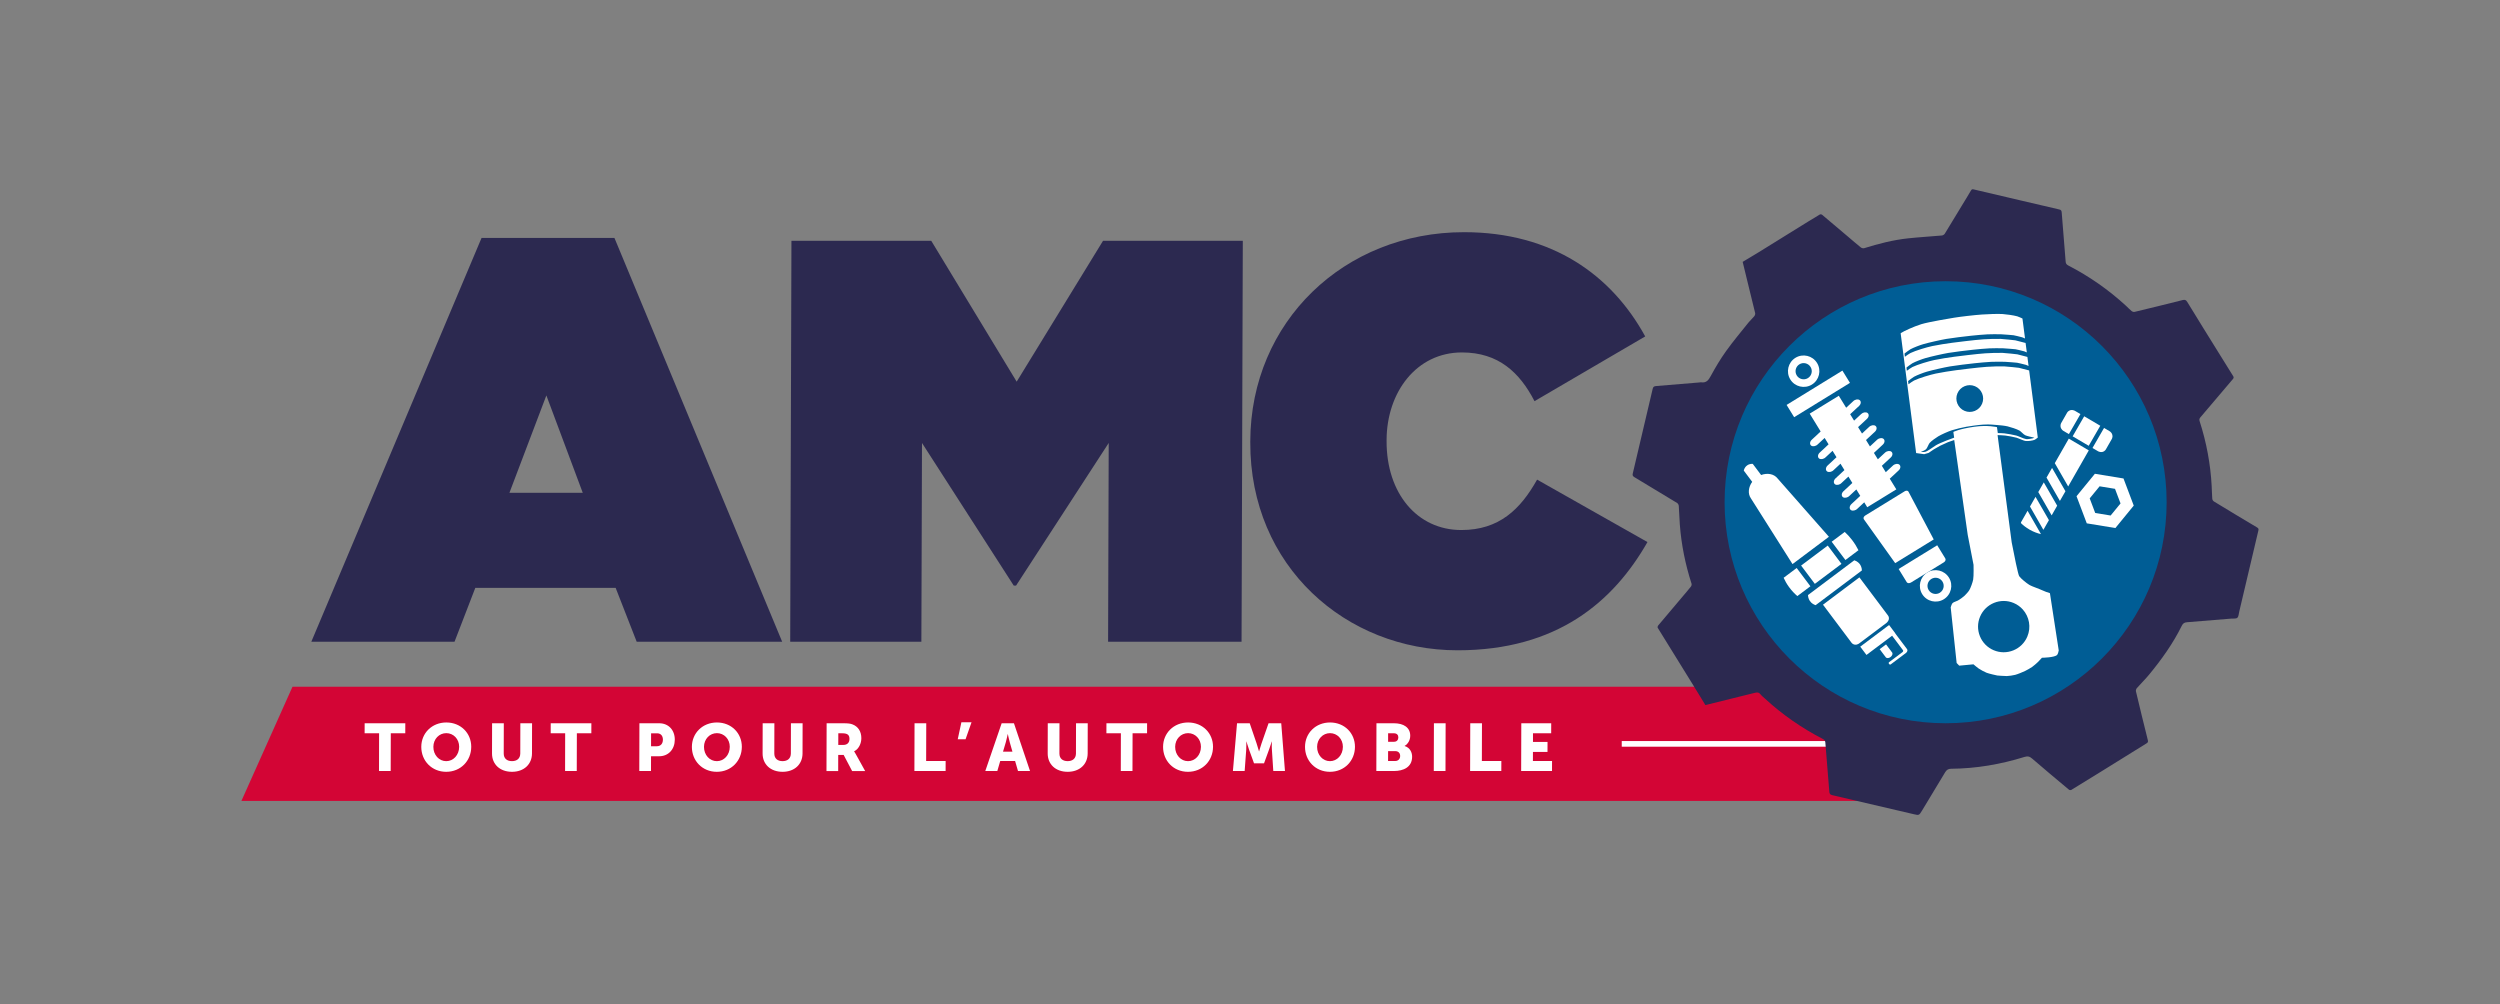 <?xml version="1.0" encoding="utf-8"?>
<!-- Generator: Adobe Illustrator 26.1.0, SVG Export Plug-In . SVG Version: 6.00 Build 0)  -->
<svg version="1.1" id="Calque_1" xmlns="http://www.w3.org/2000/svg" xmlns:xlink="http://www.w3.org/1999/xlink" x="0px" y="0px"
	 viewBox="0 0 1417.32 569.23" style="enable-background:new 0 0 1417.32 569.23;" xml:space="preserve">
<rect x="0" y="0" width="1417.32" height="569.23" fill="#808080" stroke="none"/>
<style type="text/css">
	.st0{fill:#2C2950;}
	.st1{fill:#D30535;}
	.st2{fill:#FFFFFF;}
	.st3{fill-rule:evenodd;clip-rule:evenodd;fill:#005D95;}
</style>
<g>
	<g>
		<path class="st0" d="M273.01,134.88h75.33l95.09,228.93h-82.48l-11.92-30.53h-79.57l-11.78,30.53H176.5L273.01,134.88z
			 M330.38,279.38l-20.63-55.2l-20.94,55.2H330.38z"/>
		<path class="st0" d="M448.69,136.5h79.25l48.44,79.88l48.97-79.88h79.23l-0.71,227.31h-75.66l0.35-112.68L576.03,332h-1.3
			l-52.03-80.87l-0.35,112.68h-74.36L448.69,136.5z"/>
		<path class="st0" d="M708.82,250.79v-0.65c0.22-67.86,53.31-118.51,121.17-118.51c50,0,83.7,24.35,102.73,59.1l-62.76,36.7
			c-8.41-16.25-20.39-27.62-41.17-27.62c-25.65,0-42.61,22.42-42.69,49.68v0.65c-0.08,29.57,17.37,50.35,42.37,50.35
			c21.43,0,33.49-11.7,42.96-28.58l62.57,35.4c-19.27,33.76-51.16,61.36-107.68,61.36C763.33,368.68,708.6,321.28,708.82,250.79z"/>
	</g>
	<polygon class="st1" points="1086.04,389.34 165.82,389.34 136.85,454.09 1086.04,454.09 	"/>
	<rect x="919.41" y="420.12" class="st2" width="157.93" height="3.2"/>
	<g>
		<path class="st2" d="M214.92,415.72h-8.21l0.02-5.67h23.05l-0.02,5.67h-8.21l-0.06,21.39h-6.62L214.92,415.72z"/>
		<path class="st2" d="M253.04,409.59c8.18,0,14.14,6.05,14.12,13.81c-0.02,7.96-6.03,14.16-14.2,14.16s-14.14-6.21-14.12-14.16
			C238.85,415.64,244.86,409.59,253.04,409.59z M252.98,431.52c4.06,0,7.31-3.49,7.33-8.12c0.02-4.43-3.23-7.76-7.29-7.76
			c-4.06,0-7.31,3.33-7.33,7.76C245.67,428.03,248.92,431.52,252.98,431.52z"/>
		<path class="st2" d="M278.98,410.04h6.64l-0.04,17.12c-0.02,2.84,1.83,4.35,4.67,4.35s4.69-1.52,4.71-4.35l0.04-17.12h6.64
			l-0.04,17.12c-0.02,6.09-4.51,10.4-11.33,10.4c-6.89,0-11.35-4.31-11.33-10.4L278.98,410.04z"/>
		<path class="st2" d="M320.41,415.72h-8.21l0.02-5.67h23.05l-0.02,5.67h-8.21l-0.06,21.39h-6.62L320.41,415.72z"/>
		<path class="st2" d="M362.5,410.04h11.25c5.26,0,8.83,3.86,8.81,9.32c-0.02,5.44-3.6,9.38-8.86,9.38h-4.61l-0.02,8.37h-6.64
			L362.5,410.04z M372.35,423.07c2.3,0,3.45-1.56,3.47-3.7c0-2.17-1.14-3.64-3.33-3.64h-3.37l-0.02,7.35H372.35z"/>
		<path class="st2" d="M406.45,409.59c8.18,0,14.14,6.05,14.12,13.81c-0.02,7.96-6.03,14.16-14.2,14.16
			c-8.18,0-14.14-6.21-14.12-14.16C392.27,415.64,398.28,409.59,406.45,409.59z M406.4,431.52c4.06,0,7.31-3.49,7.33-8.12
			c0.02-4.43-3.23-7.76-7.29-7.76s-7.31,3.33-7.33,7.76C399.09,428.03,402.34,431.52,406.4,431.52z"/>
		<path class="st2" d="M432.38,410.04h6.64l-0.04,17.12c-0.02,2.84,1.83,4.35,4.67,4.35s4.69-1.52,4.71-4.35l0.04-17.12h6.62
			l-0.04,17.12c-0.02,6.09-4.49,10.4-11.31,10.4c-6.89,0-11.35-4.31-11.33-10.4L432.38,410.04z"/>
		<path class="st2" d="M468.64,410.04h9.44c2.76,0,4.1,0.18,5.26,0.65c3.07,1.16,5,3.92,4.98,7.86c-0.02,2.88-1.38,6.03-4.08,7.39
			v0.08c0,0,0.37,0.49,1,1.64l5.24,9.46h-7.39l-4.79-9.12h-3.09l-0.02,9.12h-6.64L468.64,410.04z M478.12,422.32
			c2.11,0,3.45-1.18,3.47-3.35c0-2.03-0.77-3.25-4.1-3.25h-2.23l-0.02,6.6H478.12z"/>
		<path class="st2" d="M518.48,410.04h6.64l-0.06,21.39h11.05l-0.02,5.67h-17.69L518.48,410.04z"/>
		<path class="st2" d="M545.04,409.47h5.75l-3.39,9.65h-4.43L545.04,409.47z"/>
		<path class="st2" d="M575.49,431.44h-8.43l-1.65,5.67h-6.82l9.28-27.07h6.97l9.12,27.07h-6.82L575.49,431.44z M571.3,416.21
			c0,0-0.61,2.95-1.1,4.67l-1.56,5.26h5.34l-1.5-5.26c-0.49-1.71-1.1-4.67-1.1-4.67H571.3z"/>
		<path class="st2" d="M594.01,410.04h6.64l-0.04,17.12c-0.02,2.84,1.83,4.35,4.67,4.35c2.84,0,4.69-1.52,4.71-4.35l0.04-17.12h6.64
			l-0.04,17.12c-0.02,6.09-4.51,10.4-11.33,10.4c-6.89,0-11.35-4.31-11.33-10.4L594.01,410.04z"/>
		<path class="st2" d="M635.46,415.72h-8.21l0.02-5.67h23.05l-0.02,5.67h-8.21l-0.06,21.39h-6.62L635.46,415.72z"/>
		<path class="st2" d="M673.58,409.59c8.18,0,14.14,6.05,14.12,13.81c-0.02,7.96-6.03,14.16-14.2,14.16
			c-8.18,0-14.14-6.21-14.12-14.16C659.39,415.64,665.4,409.59,673.58,409.59z M673.52,431.52c4.06,0,7.31-3.49,7.33-8.12
			c0.02-4.43-3.23-7.76-7.29-7.76s-7.31,3.33-7.33,7.76C666.21,428.03,669.46,431.52,673.52,431.52z"/>
		<path class="st2" d="M701.31,410.04h7.19l3.9,11.43c0.59,1.75,1.36,4.47,1.36,4.47h0.08c0,0,0.75-2.72,1.36-4.47l3.98-11.43h7.19
			l2.11,27.07h-6.62l-0.79-12.19c-0.16-2.05,0.02-4.53,0.02-4.53h-0.08c0,0-0.93,2.84-1.54,4.53l-2.86,7.84h-5.67l-2.84-7.84
			c-0.59-1.69-1.48-4.53-1.48-4.53h-0.08c0,0,0.12,2.48-0.02,4.53l-0.89,12.19h-6.66L701.31,410.04z"/>
		<path class="st2" d="M754.05,409.59c8.18,0,14.14,6.05,14.12,13.81c-0.02,7.96-6.03,14.16-14.2,14.16s-14.14-6.21-14.12-14.16
			C739.86,415.64,745.87,409.59,754.05,409.59z M753.99,431.52c4.06,0,7.31-3.49,7.33-8.12c0.02-4.43-3.23-7.76-7.29-7.76
			c-4.06,0-7.31,3.33-7.33,7.76C746.68,428.03,749.93,431.52,753.99,431.52z"/>
		<path class="st2" d="M780.35,410.04h9.97c5.42,0,9.2,2.42,9.18,7.07c0,2.29-1.12,4.59-3.17,5.75v0.08
			c3.11,0.95,4.26,3.72,4.24,6.11c-0.02,5.89-4.94,8.06-10.32,8.06h-9.97L780.35,410.04z M790.91,431.44c1.93,0,2.88-1.34,2.88-2.84
			c0.02-1.52-0.89-2.78-2.84-2.78h-4l-0.02,5.61H790.91z M790.37,420.52c1.65,0,2.38-1.2,2.38-2.5c0-1.24-0.73-2.3-2.5-2.3h-3.29
			v4.81H790.37z"/>
		<path class="st2" d="M812.93,410.04h6.64l-0.08,27.07h-6.64L812.93,410.04z"/>
		<path class="st2" d="M833.53,410.04h6.64l-0.06,21.39h11.05l-0.02,5.67h-17.69L833.53,410.04z"/>
		<path class="st2" d="M862.47,410.04h16.96l-0.02,5.67h-10.32v4.92h8.25l-0.02,5.67h-8.25l-0.02,5.12h10.85l-0.02,5.67h-17.49
			L862.47,410.04z"/>
	</g>
	<g>
		<g id="mbVI37_5_">
			<g>
				<path class="st0" d="M966.84,399.73c-2.56-4.18-5.08-8.31-7.62-12.43c-3.64-5.9-7.28-11.79-10.94-17.68
					c-2.83-4.56-5.68-9.1-8.47-13.69c-0.18-0.29-0.01-1,0.24-1.3c4.63-5.53,9.3-11.03,13.96-16.54c1.56-1.85,3.15-3.67,4.64-5.57
					c0.31-0.4,0.48-1.16,0.33-1.62c-3.5-10.89-5.77-22.02-6.63-33.43c-0.27-3.54-0.34-7.1-0.6-10.64c-0.04-0.59-0.46-1.38-0.94-1.67
					c-8.05-4.92-16.12-9.8-24.22-14.63c-0.91-0.55-1.18-1.03-0.92-2.12c3.8-15.96,7.56-31.94,11.27-47.92
					c0.28-1.19,0.76-1.53,1.95-1.62c8.17-0.63,16.34-1.35,24.51-2.04c0.33-0.03,0.67-0.14,0.99-0.09c2.95,0.47,4.21-1.2,5.51-3.61
					c2.61-4.82,5.44-9.58,8.63-14.03c4.02-5.62,8.49-10.92,12.8-16.32c0.97-1.22,2.2-2.24,3.18-3.45c0.38-0.47,0.67-1.29,0.54-1.83
					c-1.48-6.28-3.06-12.54-4.6-18.8c-0.81-3.31-1.6-6.63-2.48-10.24c3.03-1.82,6.13-3.64,9.19-5.53
					c9.29-5.74,18.56-11.51,27.84-17.26c2.22-1.38,4.44-2.75,6.7-4.06c0.31-0.18,1.01-0.1,1.29,0.14c4.95,4.14,9.87,8.32,14.79,12.5
					c2.39,2.02,4.75,4.08,7.19,6.04c0.45,0.36,1.33,0.58,1.86,0.42c8.17-2.55,16.44-4.68,24.96-5.59
					c6.35-0.68,12.74-1.03,19.11-1.61c0.59-0.05,1.34-0.51,1.65-1.01c3.31-5.36,6.55-10.76,9.81-16.15c1.69-2.8,3.44-5.56,5.06-8.4
					c0.52-0.91,1.09-0.66,1.78-0.5c8.57,2.01,17.13,4.02,25.7,6.03c7.5,1.76,15,3.54,22.51,5.26c1.02,0.23,1.34,0.66,1.42,1.69
					c0.71,9.26,1.5,18.51,2.23,27.77c0.08,1.08,0.4,1.74,1.46,2.29c11.95,6.17,22.89,13.8,32.79,22.9c1.05,0.96,2.01,2.03,3.11,2.93
					c0.43,0.35,1.2,0.63,1.71,0.5c9.09-2.18,18.17-4.4,27.23-6.69c1.29-0.33,1.93-0.13,2.67,1.08c6.08,9.98,12.26,19.89,18.42,29.82
					c2.5,4.04,4.98,8.09,7.53,12.1c0.47,0.73,0.45,1.14-0.12,1.81c-6.16,7.21-12.27,14.47-18.42,21.69c-0.59,0.7-0.7,1.28-0.41,2.17
					c3.85,11.93,6.15,24.16,6.82,36.69c0.13,2.41,0.15,4.83,0.34,7.24c0.04,0.54,0.44,1.27,0.9,1.54
					c8.17,4.98,16.37,9.93,24.6,14.81c1.03,0.61,0.74,1.26,0.56,2.03c-3.59,15.23-7.18,30.46-10.78,45.69
					c-0.28,1.19-0.31,2.74-1.08,3.44c-0.7,0.64-2.24,0.37-3.41,0.47c-8.36,0.7-16.72,1.42-25.08,2.05
					c-1.43,0.11-2.28,0.58-2.94,1.91c-5,10.14-11.53,19.28-18.71,27.96c-2.14,2.59-4.58,4.95-6.8,7.48
					c-0.39,0.44-0.66,1.29-0.53,1.84c2.19,9.23,4.44,18.44,6.74,27.64c0.24,0.97,0.09,1.35-0.78,1.88
					c-8.61,5.29-17.18,10.66-25.77,16c-5.6,3.48-11.22,6.95-16.86,10.37c-0.3,0.18-1.01,0.1-1.29-0.14
					c-6.99-5.84-14-11.67-20.88-17.63c-1.42-1.23-2.51-1.52-4.36-0.94c-13.53,4.2-27.38,6.59-41.56,6.7
					c-1.71,0.01-2.61,0.66-3.43,2.04c-4.34,7.3-8.73,14.56-13.15,21.8c-1.61,2.64-1.66,2.61-4.67,1.91
					c-15.38-3.6-30.75-7.21-46.13-10.77c-1.24-0.29-1.61-0.77-1.7-2.05c-0.69-9.27-1.5-18.53-2.24-27.79
					c-0.08-0.94-0.39-1.48-1.3-1.95c-12.02-6.23-23.08-13.85-33.03-23.05c-0.84-0.77-1.77-1.47-2.46-2.36
					c-0.93-1.19-1.91-1.14-3.24-0.81C985.56,395.14,976.26,397.41,966.84,399.73z M1126.25,185.17
					c-59.68-14.01-117.47,27.52-124.78,87.4c-6.38,52.28,30.04,107.13,91.19,113.79c50.37,5.49,104-29.25,111.67-89.05
					C1211.18,243.99,1175.55,196.53,1126.25,185.17z"/>
			</g>
		</g>
		<circle class="st3" cx="1103.02" cy="284.73" r="125.3"/>
		<g>
			<path class="st2" d="M1082,278.81c-0.03-0.06-0.15-0.31-0.45-0.48c-0.2-0.11-0.39-0.14-0.44-0.14c-0.35-0.04-0.66,0.06-0.83,0.12
				c-0.2,0.07-0.36,0.16-0.47,0.22c-7.47,4.59-14.93,9.18-22.4,13.77c-0.24,0.14-0.41,0.34-0.41,0.34c-0.09,0.1-0.15,0.17-0.18,0.21
				c-0.16,0.21-0.23,0.38-0.24,0.42c-0.06,0.14-0.08,0.25-0.08,0.28c-0.01,0.04-0.04,0.24,0.04,0.52c0,0,0.05,0.18,0.13,0.32
				c0.22,0.38,14.01,19.63,17.76,24.87l21.85-13.43C1091.52,296.81,1086.76,287.81,1082,278.81z"/>
			<path class="st2" d="M1102.42,318.48c0.09-0.09,0.21-0.23,0.33-0.42c0.04-0.08,0.1-0.18,0.15-0.31c0.04-0.1,0.13-0.38,0.1-0.7
				c-0.03-0.22-0.1-0.38-0.17-0.48c-1.52-2.48-3.05-4.96-4.57-7.44l-21.87,13.44l4.57,7.44c0.09,0.14,0.27,0.36,0.6,0.49
				c0.19,0.08,0.36,0.1,0.43,0.1c0.28,0.03,0.52-0.02,0.64-0.05c0.32-0.07,0.58-0.2,0.74-0.29l18.6-11.43
				C1102.14,318.73,1102.29,318.61,1102.42,318.48z"/>
			
				<rect x="1012.14" y="219.65" transform="matrix(0.852 -0.524 0.524 0.852 35.431 572.784)" class="st2" width="37.14" height="8.17"/>
			<path class="st2" d="M1058.59,287.57l16.49-10.13l-3.72-6.06l5.01-4.66c1.22-1.09,1.32-2.67,0.34-3.38
				c-0.91-0.65-2.54-0.4-3.62,0.65c-1.33,1.24-2.66,2.47-3.99,3.71l-2.23-3.63l5.01-4.66c1.22-1.09,1.32-2.67,0.34-3.38
				c-0.91-0.65-2.54-0.4-3.62,0.65c-1.33,1.24-2.66,2.47-3.99,3.71l-2.23-3.63l5.01-4.66c1.22-1.09,1.32-2.67,0.34-3.38
				c-0.91-0.65-2.54-0.4-3.62,0.65c-1.33,1.24-2.66,2.47-3.99,3.71l-2.23-3.63l5.01-4.66c1.22-1.09,1.32-2.67,0.34-3.38
				c-0.91-0.65-2.54-0.4-3.62,0.65c-1.33,1.24-2.66,2.47-3.99,3.71l-2.23-3.63l5.01-4.66c1.22-1.09,1.32-2.67,0.34-3.38
				c-0.92-0.65-2.54-0.4-3.62,0.65c-1.33,1.24-2.66,2.47-3.99,3.71l-2.23-3.63l5.01-4.66c1.22-1.09,1.32-2.67,0.34-3.38
				c-0.91-0.65-2.54-0.4-3.62,0.65c-1.33,1.24-2.66,2.47-3.99,3.71l-4.18-6.79l-16.49,10.13l6.21,10.11
				c-1.64,1.52-3.28,3.05-4.91,4.57c-1.32,1.14-1.42,2.8-0.41,3.49c0.92,0.63,2.6,0.34,3.69-0.77l3.89-3.62l2.23,3.63
				c-1.64,1.52-3.28,3.05-4.91,4.57c-1.32,1.14-1.42,2.8-0.41,3.49c0.92,0.63,2.6,0.34,3.69-0.77l3.89-3.62l2.23,3.63
				c-1.64,1.52-3.28,3.05-4.91,4.57c-1.32,1.14-1.42,2.8-0.41,3.49c0.92,0.63,2.6,0.35,3.69-0.77l3.89-3.62l2.23,3.63
				c-1.64,1.52-3.28,3.05-4.91,4.57c-1.32,1.14-1.42,2.8-0.41,3.49c0.92,0.63,2.6,0.35,3.69-0.77l3.89-3.62l2.23,3.63
				c-1.64,1.52-3.28,3.05-4.91,4.57c-1.32,1.14-1.42,2.8-0.41,3.49c0.92,0.63,2.6,0.34,3.69-0.77l3.89-3.62l2.23,3.63
				c-1.64,1.52-3.28,3.05-4.91,4.57c-1.32,1.14-1.42,2.8-0.41,3.49c0.92,0.63,2.6,0.34,3.69-0.77l3.89-3.62L1058.59,287.57z"/>
			<path class="st2" d="M1027.21,218.03c4.19-2.58,5.5-8.06,2.93-12.25c-2.58-4.19-8.06-5.5-12.25-2.93
				c-4.19,2.58-5.5,8.06-2.93,12.25C1017.53,219.29,1023.02,220.6,1027.21,218.03z M1020.14,206.53c2.16-1.33,4.99-0.65,6.32,1.51
				c1.33,2.16,0.65,4.99-1.51,6.32c-2.16,1.33-4.99,0.65-6.32-1.51C1017.3,210.68,1017.98,207.85,1020.14,206.53z"/>
			<path class="st2" d="M1104.92,327.48c-2.58-4.19-8.06-5.5-12.25-2.92c-4.19,2.58-5.5,8.06-2.93,12.25
				c2.58,4.19,8.06,5.5,12.25,2.93C1106.19,337.15,1107.5,331.67,1104.92,327.48z M1099.74,336.05c-2.16,1.33-4.99,0.65-6.32-1.51
				c-1.33-2.16-0.65-4.99,1.51-6.32c2.16-1.33,4.99-0.65,6.32,1.51C1102.58,331.9,1101.9,334.72,1099.74,336.05z"/>
		</g>
		<g>
			<g>
				<path class="st2" d="M1176.34,232.91l3.12,1.84l-6.55,11.36c-1.02-0.6-2.05-1.21-3.07-1.81c-0.21-0.12-0.51-0.33-0.8-0.65
					c-0.52-0.56-0.71-1.14-0.77-1.37c-0.04-0.15-0.17-0.66-0.09-1.32c0.07-0.51,0.24-0.9,0.37-1.14c1.11-1.94,2.22-3.89,3.33-5.83
					c0.13-0.22,0.34-0.54,0.71-0.84c0.54-0.44,1.08-0.58,1.26-0.63c0.56-0.13,1.01-0.07,1.24-0.03
					C1175.64,232.58,1176.07,232.77,1176.34,232.91z"/>
				<path class="st2" d="M1181.59,236l9.11,5.37l-6.55,11.36c-3.04-1.79-6.08-3.58-9.11-5.36L1181.59,236z"/>
				<path class="st2" d="M1193.89,254.75c-0.15,0.25-0.44,0.69-0.98,1.04c-0.44,0.29-0.84,0.39-0.98,0.42
					c-0.55,0.13-1,0.07-1.24,0.03c-0.54-0.08-0.97-0.26-1.26-0.42c-1.05-0.62-2.09-1.23-3.14-1.85l6.55-11.36l3.1,1.82
					c0.25,0.15,0.66,0.43,1.02,0.91c0.15,0.19,0.4,0.57,0.55,1.1c0.15,0.54,0.14,0.99,0.11,1.22c-0.06,0.57-0.26,1-0.39,1.24
					C1196.11,250.86,1195,252.81,1193.89,254.75z"/>
				<g>
					<polygon class="st2" points="1150.86,287.16 1154,281.67 1161.59,294.89 1158.45,300.38 					"/>
					<polygon class="st2" points="1155.55,278.96 1158.68,273.48 1166.27,286.69 1163.14,292.18 					"/>
					<polygon class="st2" points="1160.23,270.76 1163.37,265.28 1170.96,278.5 1167.82,283.98 					"/>
					<polygon class="st2" points="1172.51,275.78 1164.92,262.57 1172.86,248.67 1184.19,255.34 					"/>
					<path class="st2" d="M1157.02,302.72l-0.01,0.01l-0.07,0.05c-1.62-0.39-3.84-1.11-6.25-2.48c-2.2-1.25-3.84-2.64-4.97-3.75
						c0.02-0.16,0.04-0.32,0.06-0.48l3.71-6.49l7.52,13.1L1157.02,302.72z"/>
				</g>
			</g>
			<path class="st2" d="M1203.87,271.26l-16.22-2.66l-10.41,12.72l5.81,15.38l16.22,2.66l10.41-12.72L1203.87,271.26z
				 M1196.58,292.26l-8.74-1.43l-3.13-8.28l5.61-6.85l8.74,1.43l3.13,8.28L1196.58,292.26z"/>
		</g>
		<path class="st2" d="M1162.16,336.28l-0.19-0.06c-0.01,0-1.48-0.47-1.95-0.65c-0.65-0.25-1.76-0.73-2.66-1.11
			c-0.4-0.17-0.77-0.33-1.05-0.45c-0.45-0.19-1.06-0.42-1.72-0.67c-1.46-0.55-3.27-1.24-4.2-1.82c-1.57-0.97-4.55-3.36-5.65-4.87
			c-0.62-0.86-2.89-11.94-4.25-19.15l-8.01-60.83c0.94,0.04,3.4,0.14,4.32,0.25c1.58,0.19,4.81,0.79,6.46,1.24
			c0.52,0.14,1.23,0.44,1.99,0.76c1.18,0.5,2.4,1.01,3.27,1.1c1.28,0.13,3.87-0.18,5.06-0.72c0.45-0.2,1.46-1.05,1.57-1.14
			l0.13-0.11l-4.9-38.04l-5.78-1.48c-0.26-0.03-6.29-0.74-8.38-0.82c-2.48-0.09-7.39,0.09-9.81,0.25
			c-5.06,0.34-15.5,1.68-17.54,1.94c-2.82,0.36-8.53,1.26-11.41,1.88c-3.17,0.68-9.39,2.52-12.33,3.95
			c-0.74,0.36-2.38,1.54-3.16,2.12l-0.22-1.83c0.55-0.43,2.58-2,3.38-2.44c1.67-0.91,5.34-2.32,7.26-2.87
			c3.24-0.93,9.84-2.43,13.09-2.98c3.44-0.58,10.38-1.42,13.99-1.8c2.5-0.27,7.04-0.69,9.3-0.79c1.94-0.09,5.89-0.1,7.82-0.03
			c1.73,0.06,6.96,0.54,6.97,0.54c0.04,0.01,3.79,0.8,4.99,1.19c0.15,0.05,0.52,0.2,0.98,0.41l0.52,0.23l-0.66-5.13l-5.71-1.47
			c-0.26-0.03-6.29-0.74-8.38-0.82c-2.48-0.09-7.38,0.09-9.81,0.25c-5.05,0.34-15.5,1.68-17.54,1.94
			c-2.82,0.36-8.52,1.25-11.41,1.88c-3.17,0.68-9.39,2.52-12.33,3.95c-0.75,0.36-2.38,1.54-3.16,2.12l-0.22-1.83
			c0.55-0.43,2.58-2,3.38-2.44c1.67-0.91,5.34-2.32,7.26-2.87c3.24-0.93,9.84-2.43,13.09-2.98c3.43-0.58,10.38-1.42,13.99-1.8
			c2.5-0.27,7.04-0.69,9.3-0.79c1.94-0.09,5.89-0.1,7.82-0.03c1.73,0.06,6.96,0.54,6.97,0.54c0.04,0.01,3.79,0.8,4.99,1.19
			c0.14,0.05,0.48,0.19,0.91,0.38l0.52,0.23l-0.69-5.36l-5.8-1.49c-0.26-0.03-6.29-0.74-8.38-0.82c-2.48-0.09-7.39,0.09-9.81,0.25
			c-5.05,0.34-15.5,1.68-17.54,1.94c-2.82,0.36-8.53,1.25-11.41,1.88c-3.17,0.68-9.39,2.52-12.33,3.95
			c-0.75,0.36-2.38,1.54-3.16,2.12l-0.22-1.83c0.55-0.43,2.58-2,3.38-2.45c1.67-0.91,5.34-2.32,7.26-2.87
			c3.24-0.93,9.84-2.43,13.09-2.98c3.44-0.58,10.38-1.42,13.99-1.8c2.51-0.27,7.05-0.69,9.3-0.79c1.94-0.09,5.89-0.1,7.82-0.03
			c1.73,0.06,6.96,0.54,6.97,0.54c0.04,0.01,3.79,0.8,4.99,1.19c0.15,0.05,0.52,0.21,1.01,0.42l0.52,0.23l-1.46-11.33l-0.16-0.07
			c-0.08-0.04-2.05-0.97-2.79-1.17c-2.09-0.59-6.3-1.16-8.28-1.29c-2.87-0.19-8.68,0.07-11.68,0.27
			c-4.13,0.28-11.97,1.18-15.82,1.81c-1.46,0.24-14.4,2.36-18.64,3.68c-4.47,1.39-10.14,4.06-11.41,4.96l-0.03,0.01l0,0.01
			c-0.14,0.1-0.22,0.18-0.23,0.23l-0.04,0.18l0.07,0.07l8.69,67.2l-0.05,0.02l0.05,0.01l0.05,0.36l4.54,0.64l2.52-0.73l2.98-2.02
			l3.46-1.97c0.04-0.02,3.74-1.76,4.56-2.09c0.65-0.26,2.69-0.94,3.53-1.22l7.66,53.8l3.29,16.96c0,0.06,0.17,6.35-0.21,8.36
			c-0.31,1.65-1.42,4.67-2.19,5.99c-0.51,0.88-1.93,2.45-2.68,3.15c-0.85,0.78-2.74,2.19-3.75,2.72c-0.24,0.12-0.59,0.26-0.97,0.41
			c-0.81,0.32-1.72,0.67-2.15,1.13c-0.43,0.46-0.89,1.98-0.98,2.28l-0.02,0.06l3.36,31.42l0.01,0.11l1.46,1.53l8.06-0.76
			c0.45,0.38,2.22,1.86,2.93,2.35c1.03,0.72,3.31,1.95,4.52,2.43c1.46,0.58,5.84,1.52,6.06,1.56c0.17,0.01,4.08,0.35,5.43,0.32
			c1.16-0.03,3.55-0.38,4.74-0.69c1.46-0.39,4.22-1.54,5.58-2.18c1-0.48,3-1.6,3.99-2.28c0.91-0.63,2.54-2.06,3.35-2.84
			c0.54-0.51,1.87-1.98,2.24-2.39c1-0.02,6.73-0.16,8.47-1.46c0.6-0.45,0.98-2.31,1.05-2.68L1162.16,336.28z M1102.71,250.08
			c-1.57,0.64-3.93,1.6-5.11,2.32c-0.38,0.23-0.94,0.62-1.59,1.06c-1.38,0.94-3.28,2.23-4.16,2.57c-0.76,0.29-1.98,0.27-2.92,0.19
			c1.01-0.38,2.34-0.95,2.91-1.47c0.47-0.42,0.86-1.25,1.24-2.05c0.29-0.62,0.59-1.25,0.88-1.58c0.98-1.12,3.5-2.91,4.86-3.73
			c1.78-1.06,5.69-2.81,7.75-3.47c2.05-0.65,6.23-1.66,8.29-2c1.89-0.31,6.67-1.04,9.43-1.2c4.24-0.25,6.1,0.14,7.68,0.21
			c1.48,0.07,4.62,0.41,6.17,0.78c1.8,0.43,5.23,1.54,6.73,2.38c0.4,0.22,0.93,0.72,1.45,1.2c0.63,0.59,1.29,1.2,1.84,1.46
			c1,0.47,3.75,1.08,5.16,1.37c-0.32,0.16-0.67,0.32-0.91,0.38c-0.98,0.24-2.87,0.56-3.75,0.43c-0.82-0.12-2.12-0.66-3.27-1.14
			c-0.86-0.36-1.68-0.7-2.29-0.87c-1.65-0.46-5.02-1.01-6.78-1.24c-0.82-0.11-2.96-0.16-3.72-0.17l-0.46-3.35
			c0,0-5.32-1.3-12.75-0.24c-8.71,1.23-11.98,2.95-11.98,2.95l0.45,3.25c-0.86,0.31-3.53,1.28-4.53,1.69L1102.71,250.08z
			 M1123.7,228.89c-0.79,1.87-2.26,3.32-4.13,4.08c-1.88,0.76-3.94,0.75-5.81-0.04c-3.85-1.63-5.67-6.09-4.04-9.94
			c1.63-3.85,6.09-5.67,9.94-4.04c1.87,0.79,3.32,2.26,4.08,4.13C1124.5,224.96,1124.49,227.02,1123.7,228.89z M1122.56,349.59
			c3.12-7.39,11.66-10.86,19.05-7.74c2.07,0.87,3.83,2.17,5.23,3.75c3.59,4.06,4.76,9.98,2.51,15.29c-1.51,3.58-4.32,6.35-7.92,7.82
			c-3.6,1.46-7.55,1.44-11.13-0.07c-3.58-1.51-6.35-4.32-7.82-7.92C1121.02,357.12,1121.05,353.17,1122.56,349.59z"/>
		<g>
			<path class="st2" d="M1070.44,352.06c0.27-0.46,0.36-0.84,0.38-0.94c0.03-0.15,0.1-0.52,0.04-0.98
				c-0.08-0.56-0.31-0.95-0.47-1.16l-16.25-21.65l-20.64,15.49c5.42,7.22,10.83,14.43,16.25,21.65c0.19,0.23,0.51,0.55,1.02,0.78
				c0.44,0.19,0.82,0.23,0.93,0.24c0.51,0.04,0.95-0.07,1.08-0.11c0.58-0.16,1-0.43,1.23-0.6l15.49-11.63
				C1069.75,352.93,1070.13,352.58,1070.44,352.06z"/>
			<path class="st2" d="M1036.86,304.31c-9.71-11.03-19.42-22.05-29.12-33.08c-2.03-2.62-5.84-3.23-9.31-1.93
				c-1.58-2.1-3.15-4.2-4.73-6.3c-0.18-0.03-1.72-0.24-3.26,0.9c-1.57,1.16-1.81,2.75-1.83,2.92l4.76,6.34
				c-2.12,2.95-2.64,6.71-0.72,9.39c7.86,12.42,15.71,24.83,23.57,37.25L1036.86,304.31z"/>
			<path class="st2" d="M1054.36,319.81c-0.4-0.53-1.34-1.59-3.1-2.17c-8.75,6.57-17.5,13.13-26.25,19.7
				c0.02,0.72,0.17,2.05,1.03,3.34c1.05,1.57,2.59,2.19,3.29,2.41l26.24-19.7C1055.51,321.54,1054.75,320.34,1054.36,319.81z"/>
			<path class="st2" d="M1072.78,370.02l-3.53-4.7l-3.61,2.71c1.18,1.57,2.35,3.13,3.53,4.7c0.57,0.56,1.72,0.45,2.64-0.24
				C1072.73,371.79,1073.15,370.72,1072.78,370.02z"/>
			<path class="st2" d="M1081.33,368.42c-0.02-0.11-0.07-0.34-0.26-0.53c-0.01-0.02-6.62-8.81-6.62-8.81l0.05-0.04l-3.53-4.7
				l-16.35,12.27l3.53,4.7l14.53-10.91l6.17,8.23c0.03,0.05,0.09,0.13,0.11,0.26c0.01,0.05,0.02,0.15-0.02,0.28
				c-0.02,0.07-0.06,0.2-0.17,0.33c-0.07,0.09-0.15,0.16-0.2,0.2c-2.58,1.94-5.17,3.88-7.75,5.82c-0.03,0.09-0.15,0.48,0.06,0.83
				c0.26,0.43,0.81,0.43,0.88,0.42l8.78-6.59c0.19-0.15,0.32-0.3,0.4-0.4c0.11-0.13,0.17-0.24,0.19-0.27
				c0.13-0.22,0.17-0.4,0.19-0.46c0.01-0.03,0.04-0.16,0.04-0.32C1081.36,368.67,1081.36,368.56,1081.33,368.42z"/>
			<path class="st2" d="M1053.61,311.94c-0.9-1.8-2.08-3.8-3.65-5.85c-1.38-1.8-2.8-3.29-4.13-4.52l-7.4,5.55l7.79,10.37
				L1053.61,311.94z"/>
			<path class="st2" d="M1018.59,322.01c-2.47,1.85-4.93,3.7-7.4,5.55c0.73,1.62,1.73,3.44,3.09,5.3c1.56,2.13,3.21,3.8,4.69,5.07
				l7.4-5.55L1018.59,322.01z"/>
			
				<rect x="1022.96" y="313.27" transform="matrix(0.8 -0.6 0.6 0.8 14.769 683.786)" class="st2" width="18.88" height="12.97"/>
		</g>
	</g>
</g>
</svg>
